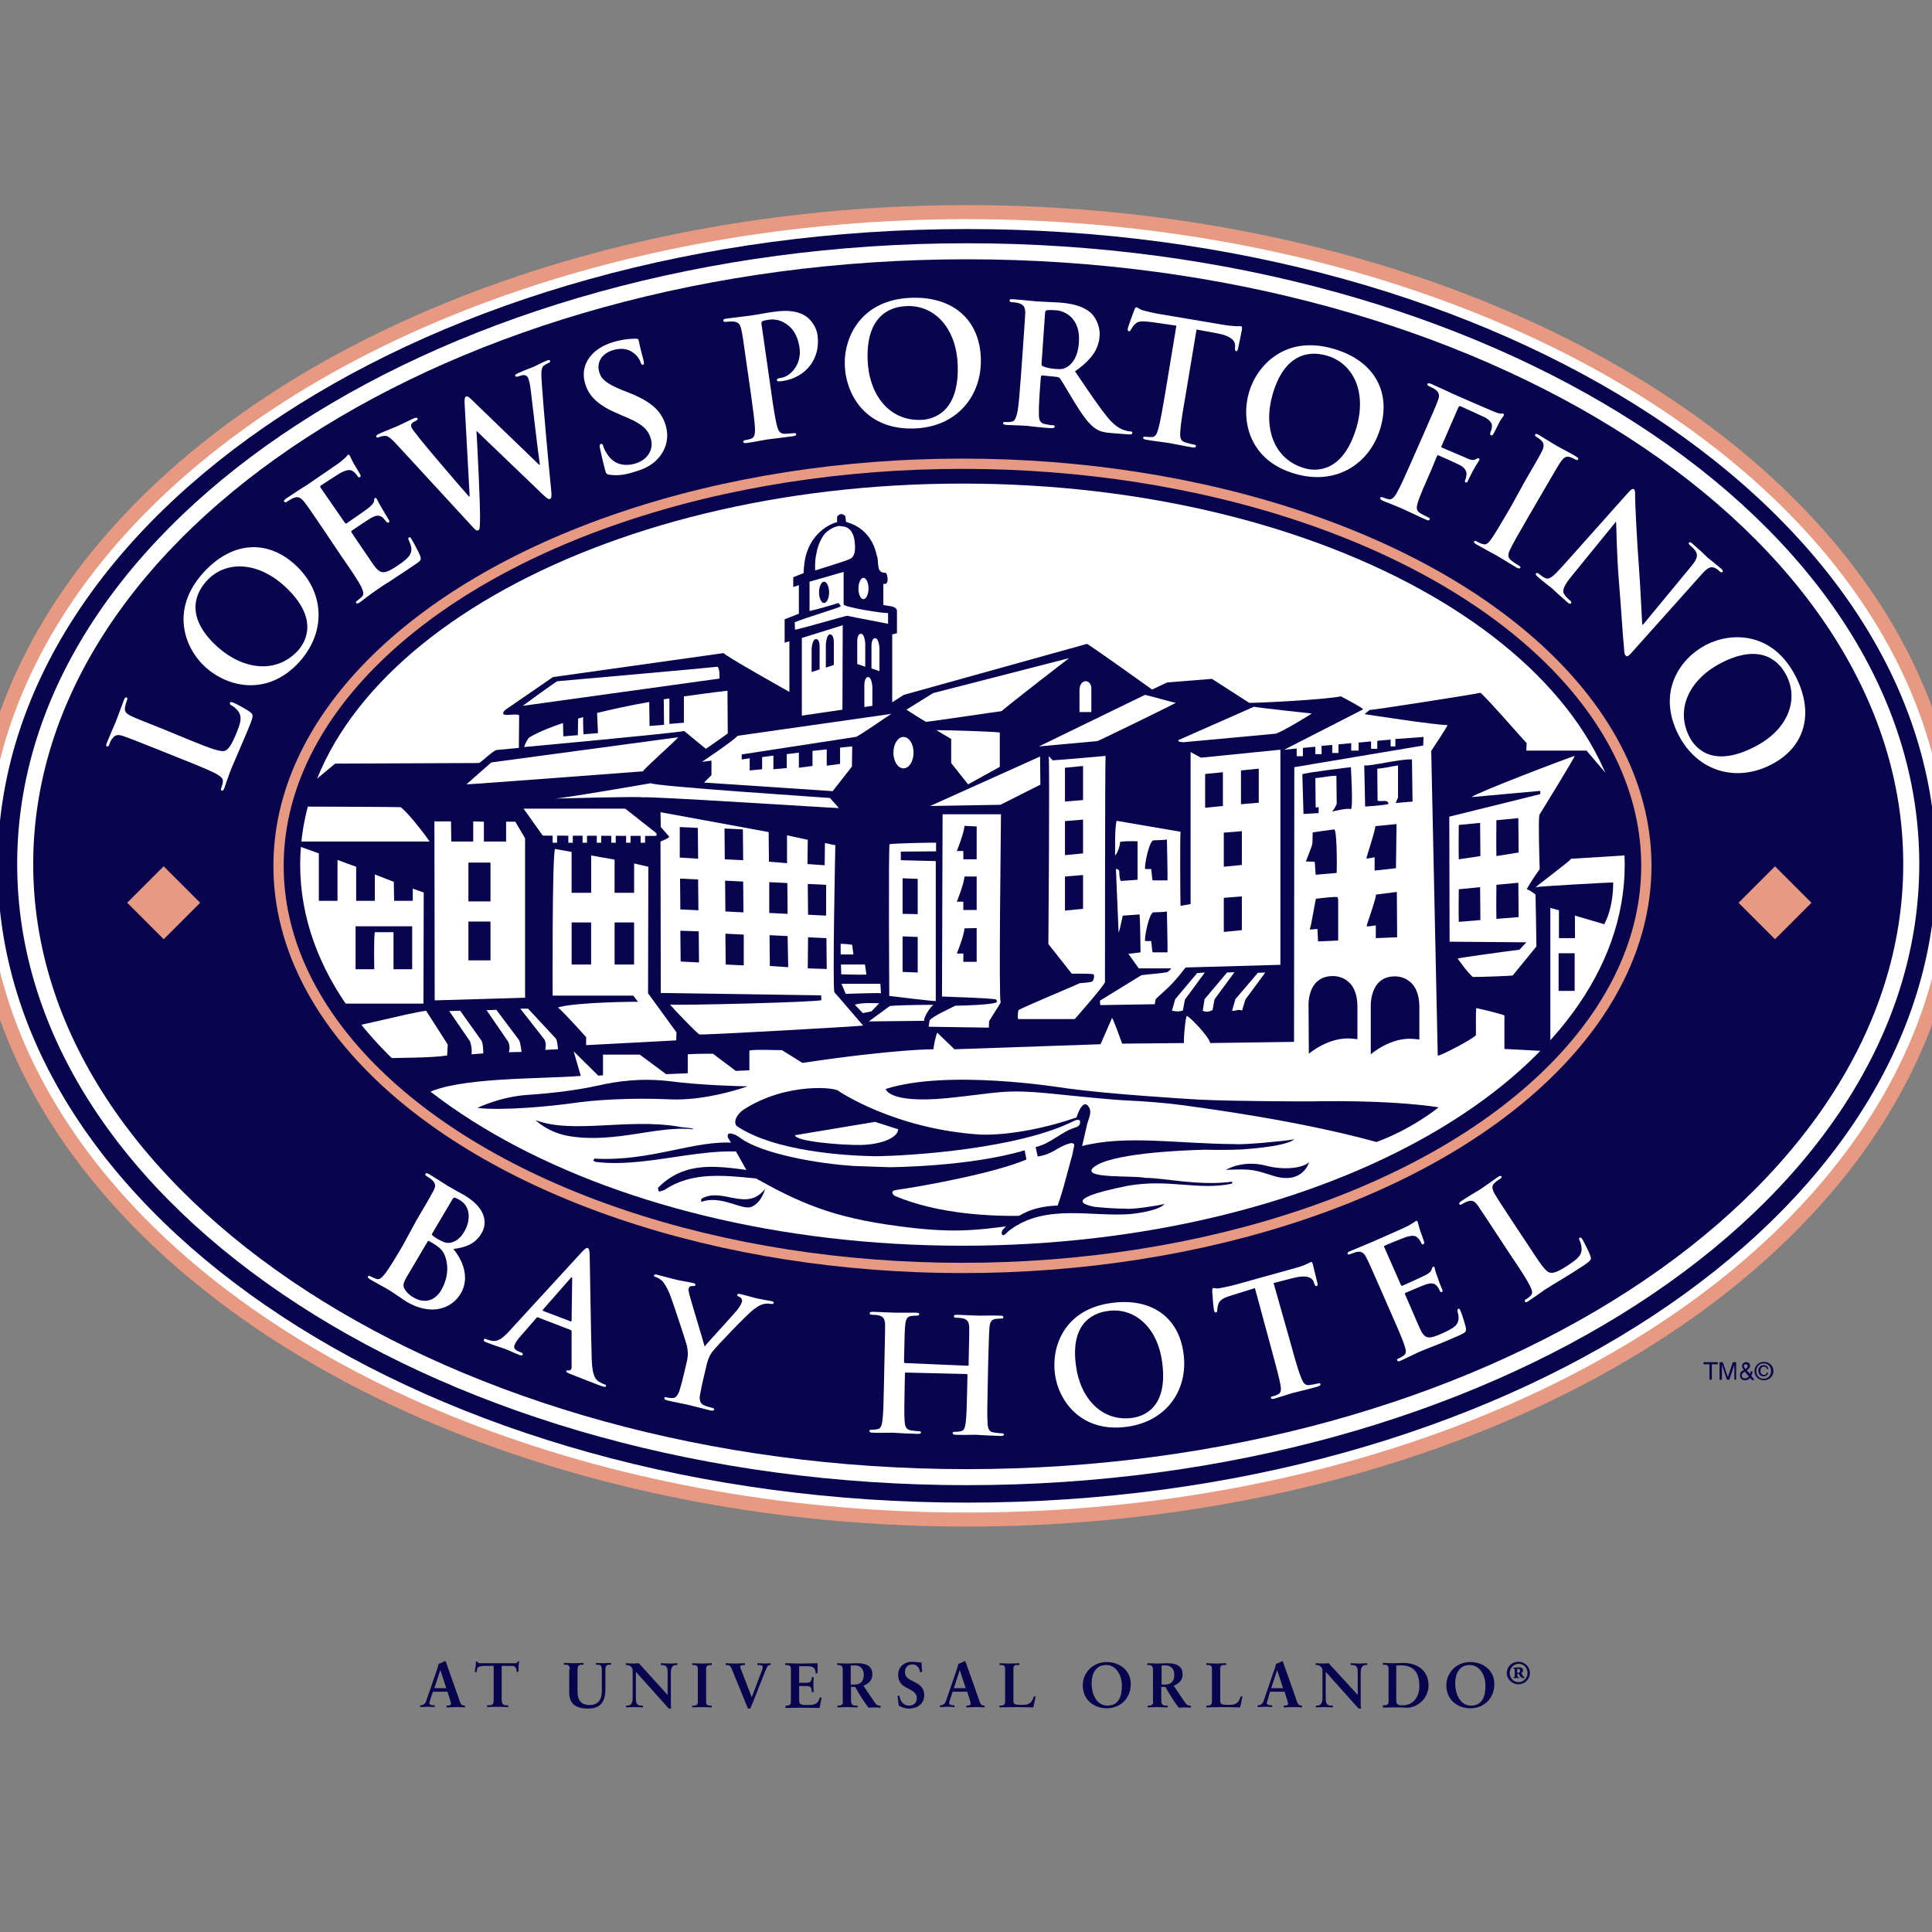 <?xml version="1.0" encoding="UTF-8"?> <svg xmlns="http://www.w3.org/2000/svg" xmlns:xlink="http://www.w3.org/1999/xlink" version="1.1" id="layer" x="0px" y="0px" viewBox="0 0 652 652" style="enable-background:new 0 0 652 652;" xml:space="preserve"><rect x="0" y="0" width="652" height="652" fill="#808080" stroke="none"/> <style type="text/css"> .st0{fill:#FFFFFF;} .st1{fill:none;stroke:#E79A81;stroke-width:14.748;stroke-miterlimit:3.864;} .st2{fill:none;stroke:#FFFFFF;stroke-width:5.289;stroke-miterlimit:3.864;} .st3{fill:#08054E;} .st4{fill:none;stroke:#FFFFFF;stroke-width:5.408;stroke-miterlimit:3.864;} .st5{fill:none;stroke:#E79A81;stroke-width:3.463;} .st6{fill:#E79A81;} .st7{fill:none;stroke:#08054E;stroke-width:5.422;} .st8{fill:none;stroke:#08054E;stroke-width:6.574;} .st9{fill:none;stroke:#08054E;stroke-width:7.447;} </style> <g> <path class="st0" d="M-1.7,292.2c0-119.1,146.9-215.6,328.1-215.6s328.1,96.5,328.1,215.6c0,119.1-146.9,215.6-328.1,215.6 S-1.7,411.2-1.7,292.2"></path> <ellipse class="st1" cx="326.3" cy="292.2" rx="328.1" ry="215.6"></ellipse> <ellipse class="st2" cx="326.3" cy="292.2" rx="328.1" ry="215.6"></ellipse> <path class="st3" d="M-0.8,292.2c0-118.7,146.4-214.9,327.1-214.9c180.6,0,327.1,96.2,327.1,214.9c0,118.7-146.4,214.9-327.1,214.9 C145.7,507.1-0.8,410.9-0.8,292.2"></path> <path class="st3" d="M8.5,291.6C8.5,177.4,152,84.8,326.3,84.8S645,177.4,645,291.6S500.7,498.5,326.3,498.5S8.5,405.9,8.5,291.6"></path> <path class="st4" d="M8.5,291.6C8.5,177.4,152,84.8,326.3,84.8S645,177.4,645,291.6S500.7,498.5,326.3,498.5S8.5,405.9,8.5,291.6z"></path> <polygon class="st3" points="574.9,459.7 579.7,459.7 579.7,460.4 577.7,460.4 577.7,465.6 576.9,465.6 576.9,460.4 574.9,460.4 "></polygon> <path class="st3" d="M585.3,465.6v-3.5c0-0.2,0-0.9,0-1.5h0l-1.7,5h-0.8l-1.7-5h0c0,0.5,0,1.3,0,1.5v3.5h-0.8v-5.9h1.1l1.7,5h0 l1.7-5h1.1v5.9H585.3z"></path> <path class="st3" d="M590.2,464.5c-0.3,0.4-0.8,0.7-1.3,0.7c-0.3,0-1.1-0.2-1.1-1c0-0.6,0.4-0.9,1-1.3L590.2,464.5z M589.1,462 c-0.2-0.2-0.6-0.6-0.6-1c0-0.2,0.1-0.6,0.7-0.6c0.2,0,0.6,0.1,0.6,0.6C589.8,461.5,589.4,461.8,589.1,462 M591,464.3 c0.3-0.6,0.4-1.1,0.5-1.5h-0.7c-0.1,0.4-0.1,0.6-0.2,0.9l-1.1-1.3c0.4-0.3,1.1-0.7,1.1-1.5c0-0.6-0.4-1.2-1.3-1.2 c-0.9,0-1.4,0.6-1.4,1.3c0,0.5,0.2,0.8,0.6,1.3c-1.1,0.6-1.3,1-1.3,1.9c0,0.5,0.3,1.6,1.7,1.6c0.9,0,1.3-0.3,1.7-0.8l0.6,0.7h0.9 L591,464.3z"></path> <path class="st3" d="M592.7,462.7c0-1.5,1.1-2.6,2.5-2.6c1.4,0,2.5,1.1,2.5,2.6c0,1.5-1.1,2.6-2.5,2.6 C593.8,465.3,592.7,464.2,592.7,462.7 M595.3,465.8c1.7,0,3.2-1.3,3.2-3.1c0-1.8-1.5-3.1-3.2-3.1c-1.7,0-3.2,1.3-3.2,3.1 C592.1,464.5,593.5,465.8,595.3,465.8 M596.3,463.2c-0.1,0.5-0.5,0.8-1,0.8c-0.8,0-1.2-0.6-1.2-1.4c0-0.8,0.4-1.4,1.2-1.4 c0.5,0,0.9,0.3,1,0.8h0.5c-0.1-0.8-0.8-1.3-1.6-1.3c-1.1,0-1.8,0.8-1.8,1.9c0,1.1,0.7,1.9,1.8,1.9c0.8,0,1.4-0.5,1.5-1.3H596.3z"></path> <ellipse class="st5" cx="324.8" cy="292.2" rx="230.8" ry="135.7"></ellipse> <path class="st0" d="M101.3,291.8c0-71,100.1-128.6,223.5-128.6c123.5,0,223.5,57.6,223.5,128.6c0,71-100.1,128.6-223.5,128.6 C201.4,420.4,101.3,362.8,101.3,291.8"></path> <rect x="46.6" y="295.9" transform="matrix(0.707 -0.707 0.707 0.707 -199.205 128.397)" class="st6" width="17.4" height="17.4"></rect> <rect x="590.4" y="295.9" transform="matrix(0.707 -0.707 0.707 0.707 -39.895 512.879)" class="st6" width="17.4" height="17.4"></rect> <path class="st0" d="M152.7,404.7c0.3-0.5,0.5-0.6,0.9-0.5c0.5,0.2,0.9,0.4,1.6,0.8c4,2.4,3.4,7.5,1.5,10.6c-1.3,2.3-3,3.5-4.8,3.8 c-1.2,0.2-2.3-0.2-3.9-1.1c-1.1-0.6-1.7-1.1-2.1-1.4c-0.2-0.2-0.2-0.3,0-0.7L152.7,404.7z M136,420.2c-2.5,4.3-4.7,7.9-6.1,9.7 c-1,1.2-1.8,2.1-2.9,1.7c-0.5-0.2-1.1-0.4-1.8-0.8c-0.6-0.3-0.8-0.3-1-0.1c-0.2,0.3,0,0.6,0.6,1c1.9,1.1,4.8,2.7,5.9,3.3 c1.4,0.8,5.4,3.6,6.5,4.3c8.5,5,15.4,2.2,18.3-2.8c3.2-5.4,0.5-11.4-2.5-15c3.8-0.5,7.3-1.5,9.5-5.3c1.5-2.4,2.6-7.8-5.7-12.8 c-1.6-0.9-3.5-1.9-5.7-3.2c-0.9-0.6-3.8-2.4-6.2-3.9c-0.7-0.4-1.1-0.5-1.3-0.2c-0.2,0.3,0,0.6,0.5,0.9c0.6,0.4,1.4,0.9,1.7,1.2 c1.3,1.2,1.3,2.2,0.4,3.8c-0.8,1.5-1.5,2.8-5.7,9.9L136,420.2z M148.9,435.4c-2.9,4.8-7,3.8-9.1,2.6c-1.1-0.6-2.1-1.3-3-2.6 c-1.1-1.5-0.8-2.4,1-5.4l6.5-11c0.1-0.2,0.3-0.3,0.5-0.2c0.7,0.4,1.2,0.7,2,1.2c1.8,1.2,2.6,2.1,3.2,3.4 C151.9,428,150.6,432.5,148.9,435.4"></path> <path class="st0" d="M183.3,442.4c-0.2-0.1-0.2-0.2-0.1-0.4l9.3-10.6c0.1-0.2,0.3-0.4,0.5-0.3c0.1,0.1,0.1,0.3,0.1,0.5l-0.2,14.1 c0,0.2-0.1,0.3-0.4,0.2L183.3,442.4z M192.5,448.8c0.3,0.1,0.4,0.3,0.4,0.5l0,12.2c0,0.7-0.5,1-0.9,1c-0.5-0.1-0.8-0.1-0.9,0.2 c-0.1,0.4,0.5,0.6,1.4,1c4,1.6,7.7,3,9.5,3.7c1.9,0.7,2.3,0.8,2.5,0.4c0.1-0.4-0.1-0.5-0.5-0.6c-0.6-0.2-1.3-0.6-2-1 c-1-0.7-2.1-1.9-2.3-7.2c-0.3-8.9-0.6-32.4-0.7-35.7c-0.1-1.3-0.2-1.9-0.6-2.1c-0.5-0.2-1,0.2-2.2,1.5l-24.6,26.8 c-2,2.1-3.6,3.5-6,2.9c-0.4-0.1-1.1-0.3-1.6-0.5c-0.4-0.2-0.6-0.1-0.7,0.2c-0.2,0.4,0.1,0.6,0.8,0.9c2.6,1,5.4,1.9,6,2.1 c1.6,0.6,3.7,1.6,5.3,2.2c0.6,0.2,0.9,0.2,1-0.2c0.1-0.3,0-0.5-0.6-0.7l-0.7-0.3c-1.6-0.6-1.8-1.4-1.4-2.3c0.2-0.6,0.9-1.7,1.9-2.8 l5.4-6.2c0.2-0.3,0.4-0.3,0.6-0.2L192.5,448.8z"></path> <path class="st0" d="M231.7,459.9c0.7-2.8,0.4-4.1,0.1-5.8c-0.2-0.9-4.5-14.1-5.7-17.2c-0.9-2.2-1.9-3.9-2.7-4.7 c-0.6-0.5-1.4-1-2-1.2c-0.4-0.1-0.8-0.3-0.7-0.6c0.1-0.3,0.5-0.4,1.1-0.2c0.9,0.2,4.8,1.3,6.6,1.7c1.1,0.3,3.3,0.6,5.6,1.1 c0.5,0.1,0.7,0.3,0.7,0.7c-0.1,0.3-0.4,0.3-1.3,0.3c-0.5,0-0.9,0.4-1,0.8c-0.1,0.4,0,1.1,0.2,1.9c0.4,1.7,4.8,16.1,5.2,17.7 c0.8-1.1,10.1-11.1,11.2-12.6c0.8-1,1.2-1.9,1.4-2.5c0.1-0.5,0-1.2-0.8-1.6c-0.5-0.2-0.9-0.4-0.8-0.7c0.1-0.4,0.4-0.4,1-0.3 c1.7,0.4,3.4,0.9,4.9,1.3c1.2,0.3,4.6,0.9,5.6,1.1c0.6,0.1,0.9,0.3,0.8,0.6c-0.1,0.4-0.5,0.4-1.1,0.3c-0.5-0.1-1.6-0.1-2.4,0.1 c-1.2,0.3-1.9,0.8-3.4,1.9c-2.2,1.7-12.4,12.3-13.9,14.3c-1.2,1.7-1.6,3.3-2,5l-1,4.3c-0.2,0.8-0.7,3-1.1,5.3 c-0.2,1.5,0,2.8,1.5,3.4c0.7,0.3,1.8,0.6,2.6,0.8c0.6,0.1,0.8,0.4,0.7,0.6c-0.1,0.4-0.5,0.4-1.2,0.3c-3.3-0.8-6.6-1.7-8-2 c-1.3-0.3-4.6-0.9-6.6-1.4c-0.7-0.2-1.1-0.4-1-0.8c0.1-0.3,0.4-0.4,0.9-0.2c0.7,0.2,1.4,0.2,1.9,0.2c1.1,0,1.8-1,2.3-2.5 c0.7-2.2,1.2-4.4,1.4-5.2L231.7,459.9z"></path> <path class="st0" d="M326.6,460.9c0.2,0,0.3-0.1,0.3-0.4l0-1.1c0.2-8.2,0.2-9.7,0.2-11.4c-0.1-1.8-0.5-2.7-2.2-3.1 c-0.4-0.1-1.3-0.2-2.1-0.2c-0.6,0-0.9-0.1-0.9-0.5c0-0.4,0.4-0.5,1.1-0.5c2.9,0.1,6.3,0.3,7.7,0.3c1.3,0,4.7-0.1,6.8,0 c0.8,0,1.1,0.1,1.1,0.5c0,0.4-0.3,0.5-1,0.5c-0.4,0-0.9,0-1.6,0.1c-1.5,0.2-1.9,1.1-2.1,3c-0.1,1.7-0.2,3.2-0.4,11.4l-0.2,9.5 c-0.1,4.9-0.2,9.2,0,11.5c0.1,1.5,0.4,2.7,2,2.9c0.8,0.1,1.9,0.3,2.7,0.3c0.6,0,0.9,0.2,0.8,0.4c0,0.4-0.4,0.5-1.1,0.5 c-3.5-0.1-6.9-0.3-8.4-0.4c-1.2,0-4.6,0.1-6.7,0c-0.8,0-1.1-0.2-1.1-0.6c0-0.3,0.2-0.4,0.9-0.4c0.8,0,1.5-0.1,1.9-0.2 c1.1-0.2,1.4-1.4,1.6-2.9c0.3-2.3,0.4-6.5,0.5-11.4l0.1-4.7c0-0.2-0.2-0.3-0.3-0.3l-20.5-0.5c-0.2,0-0.3,0-0.3,0.3l-0.1,4.7 c-0.1,4.9-0.2,9.2,0,11.5c0.1,1.5,0.4,2.7,2,3c0.8,0.1,1.9,0.3,2.7,0.3c0.6,0,0.9,0.2,0.8,0.4c0,0.4-0.4,0.5-1.1,0.5 c-3.5-0.1-6.9-0.3-8.4-0.4c-1.2,0-4.6,0.1-6.8,0c-0.7,0-1.1-0.2-1.1-0.6c0-0.3,0.2-0.4,0.9-0.4c0.8,0,1.5-0.1,1.9-0.2 c1.1-0.2,1.4-1.4,1.6-2.9c0.3-2.2,0.4-6.5,0.5-11.5l0.2-9.5c0.2-8.2,0.2-9.7,0.2-11.4c-0.1-1.8-0.5-2.7-2.2-3.1 c-0.4-0.1-1.3-0.2-2.1-0.2c-0.6,0-0.9-0.1-0.9-0.5c0-0.4,0.4-0.5,1.1-0.5c2.9,0.1,6.3,0.3,7.7,0.3c1.3,0,4.7,0,6.8,0 c0.7,0,1.1,0.1,1.1,0.5c0,0.4-0.3,0.5-1,0.5c-0.4,0-0.9,0-1.6,0.1c-1.5,0.2-1.9,1.1-2.1,3c-0.2,1.7-0.2,3.2-0.4,11.4l0,1.1 c0,0.3,0.1,0.4,0.3,0.4L326.6,460.9z"></path> <path class="st0" d="M382.1,478.5c-10.2,1.4-17.6-6.6-19-17.7c-1.8-13.3,4.7-17.6,10.9-18.4c8.7-1.2,16.6,5.3,18.2,17.3 C394.3,475.1,385.9,478,382.1,478.5 M380.3,481.5c13.5-1.8,20.8-12.6,19.1-24.8c-1.6-12.2-10.9-18.8-24.2-17 c-16,2.1-20.4,14.7-19.2,23.9C357.2,472.9,365,483.6,380.3,481.5"></path> <path class="st0" d="M423.5,434.7l-7.7,2.4c-3,0.9-4.1,1.6-4.6,2.9c-0.3,0.9-0.4,1.6-0.4,2.1c0,0.4-0.1,0.7-0.4,0.8 c-0.4,0.1-0.5-0.1-0.7-0.7c-0.2-0.8-0.6-5.8-0.6-6.3c0-0.7,0-1.1,0.3-1.2c0.4-0.1,1.1,0.3,2.4,0c1.5-0.3,3.5-0.7,5.3-1.2l20.5-5.7 c3.3-0.9,4.4-1.8,4.8-1.9c0.4-0.1,0.5,0.2,0.7,1c0.3,1.1,1.1,4.7,1.5,6.1c0.1,0.5,0.1,0.9-0.2,1c-0.4,0.1-0.6-0.1-0.9-0.9l-0.2-0.6 c-0.5-1.3-2.3-2.4-6.9-1.2l-6.6,1.7l6,21.2c1.3,4.8,2.5,8.9,3.4,11c0.6,1.4,1.2,2.5,2.8,2.2c0.8-0.1,1.9-0.3,2.7-0.5 c0.6-0.2,0.9-0.1,0.9,0.2c0.1,0.4-0.3,0.6-0.8,0.8c-3.4,1-6.7,1.7-8.2,2.1c-1.2,0.3-4.4,1.4-6.5,2c-0.7,0.2-1.1,0.1-1.2-0.2 c-0.1-0.3,0.1-0.5,0.7-0.6c0.8-0.2,1.4-0.5,1.8-0.7c1-0.5,1-1.7,0.7-3.3c-0.4-2.2-1.5-6.3-2.8-11.1L423.5,434.7z"></path> <path class="st0" d="M465.8,434.8c-3.3-7.5-3.9-8.9-4.7-10.4c-0.8-1.6-1.6-2.2-3.3-1.9c-0.4,0.1-1.3,0.4-2,0.7 c-0.5,0.2-0.9,0.3-1-0.1c-0.2-0.3,0.1-0.6,0.9-0.9c2.6-1.1,5.8-2.4,7.2-3c1.6-0.7,11.4-5,12.3-5.5c0.9-0.5,1.6-1,2-1.2 c0.2-0.2,0.5-0.4,0.7-0.5c0.2-0.1,0.4,0.1,0.5,0.3c0.2,0.3,0.2,1,1,3.4c0.2,0.5,1,2.7,1.2,3.4c0.1,0.3,0.1,0.6-0.3,0.8 c-0.3,0.2-0.6-0.1-0.7-0.5c-0.2-0.4-0.6-1.2-1.1-1.6c-0.7-0.7-1.5-1.1-4.1-0.3c-0.9,0.3-6.1,2.4-7.1,2.9c-0.3,0.1-0.3,0.3-0.1,0.6 l5.5,12.5c0.1,0.3,0.3,0.5,0.6,0.4c1.1-0.5,6.7-3,7.8-3.6c1.1-0.6,1.8-1.1,2-1.8c0.2-0.5,0.3-0.9,0.5-1c0.2-0.1,0.4-0.1,0.5,0.2 c0.1,0.3,0.2,1.2,1.2,3.8c0.3,1,1.1,3,1.3,3.4c0.2,0.4,0.4,0.9,0,1.1c-0.3,0.2-0.5,0-0.6-0.2c-0.3-0.5-0.5-1.1-1-1.7 c-0.7-0.9-1.7-1.3-3.6-0.7c-1,0.3-5.9,2.4-7.1,2.9c-0.2,0.1-0.2,0.3-0.1,0.6l1.7,3.9c0.7,1.7,2.7,6.2,3.3,7.6 c1.6,3.4,2.7,3.8,7.7,1.5c1.3-0.6,3.3-1.5,4.4-2.6c1-1.2,1.2-2.5,0.6-4.6c-0.1-0.6-0.1-0.8,0.2-1c0.4-0.2,0.6,0.2,0.8,0.7 c0.5,1.1,1.6,4.7,1.8,5.7c0.2,1.4-0.2,1.6-2.1,2.5c-7.4,3.3-10.9,4.4-13.8,5.7c-1.1,0.5-4.2,2-6.1,2.9c-0.6,0.3-1,0.3-1.2-0.1 c-0.1-0.3,0-0.5,0.6-0.7c0.7-0.3,1.3-0.7,1.7-1c0.9-0.6,0.7-1.8,0.2-3.3c-0.7-2.2-2.4-6.1-4.4-10.6L465.8,434.8z"></path> <path class="st0" d="M515.9,420.5c3.8,5.8,5.8,8.9,7.3,9c1.2,0.2,2.6-0.3,6.1-2.6c2.4-1.6,4.1-2.8,4.4-4.7c0.2-0.9-0.1-2.6-0.6-3.5 c-0.2-0.4-0.3-0.8,0-1c0.3-0.2,0.5,0,0.9,0.5c0.3,0.5,2.2,4.1,2.7,5.6c0.4,1.2,0.3,1.5-2,3.1c-6.5,4.3-9.6,5.9-13.3,8.3 c-1,0.7-3.8,2.7-5.6,3.9c-0.6,0.4-1,0.5-1.2,0.1c-0.1-0.2-0.1-0.5,0.5-0.8c0.7-0.4,1.2-0.9,1.5-1.2c0.8-0.8,0.4-1.9-0.3-3.3 c-1-2-3.3-5.6-6.1-9.7l-5.2-7.9c-4.5-6.8-5.3-8.1-6.3-9.5c-1.1-1.5-1.9-1.9-3.6-1.3c-0.4,0.1-1,0.5-1.6,0.8c-0.5,0.3-0.8,0.4-1,0.1 c-0.2-0.3,0-0.6,0.7-1.1c2.1-1.4,5-3.1,6.3-3.9c1.1-0.7,4.3-3,6-4.2c0.6-0.4,1-0.5,1.2-0.2c0.2,0.3,0,0.6-0.6,0.9 c-0.5,0.3-1.2,0.8-1.7,1.3c-1.1,1-0.9,2,0,3.7c0.9,1.5,1.7,2.8,6.2,9.6L515.9,420.5z"></path> <path class="st3" d="M460.5,241c0,0,23.8,3.7,28,3.7c-0.3,0.9-4.7,7.5-5.5,8.7l2.2,102.8c0.2,0.6,12.5-5.9,12.9-6.9 c0,0-0.1-8,0.1-9.1c2.4,0.5,8.9,2.1,9.5,2.5l0,11.3l15.5,0.8v-48.4l2.9,0.8v9.4h5.4v-7.6l9.9,2.9c3.3-6.3,3-14.1,3-14.1 c-1.3,0-25.1,1.3-26.1,1.6c-0.2-0.1,11.8-9,11.9-9.6c0,0,20.5-1.2,20.3-1.3c1-4.5-0.7-18.3-0.7-18.3l-14.4-16.9h-20.3l0.1-2.5 c-1-1-13.7-15.6-15.6-17c-1.4,0.4-36.6,5.9-37.4,5.8L460.5,241z"></path> <path class="st0" d="M380,406.9l-0.3,0.2L380,406.9z"></path> <path class="st3" d="M248.1,385.7c-13.4-1.2-28.4,6.4-47.5,5.3c-0.6,0.8-0.3,0.7,0.3,1.1c19.9,2.5,42.1-8,60-1.2 C261,390.9,258.1,386.7,248.1,385.7"></path> <path class="st3" d="M192.6,383.5c15.6,2.3,29.2-3.7,41.3-2.4c0.5-0.5-4.4-0.6-4.9-0.9c-17.2-2.9-35.8,2.6-48.3-2.2 C180.7,377.9,184.7,382.3,192.6,383.5"></path> <path class="st3" d="M340.7,415.2c12.1-9.2,27.9-4.4,41-5.5c3.5-0.4,9.7-1.4,11.3-3.4c-2.3,0.6-10.8,1.9-13,1.6 c-3.6,0-7.1-0.3-10.5-0.6c-13.4-2.6,9.8-6.8,10.9-7.1c14-2.5,23.8,1.6,35.1-0.7c0.4-0.3,0.6-0.2,0.2-0.7 c-11.1,1.5-22.7-1.3-29.2-1.3c-3.6-0.9-21.9,0.4-17.5-3.5c5.3-4.7,28.9-5.8,37.7-6c4.3,0.1,8.5,0.1,12.5-0.1 c5.5-0.4,15-1.3,17.6-3.4c-3.6,0.6-16.8,1.9-20.2,1.6c-19-0.1-36.7-3.2-51.6,0.7l-6.1,20c-7.6,0-14.6,1.5-20.4,8.1 c0,0-1,1.3-0.1,1.9C339,417.1,339.6,416,340.7,415.2"></path> <path class="st3" d="M276.9,395.4c-1.8,2-7.9,2.6-11.5,2.8c-13.1,0.4-28.6-5.1-41.2,3.4c-2.7,1-1.7,0.3-2.2-0.7 c11.5-11.7,25.9-5.7,41.8-4.7C266,396.7,274.5,395.9,276.9,395.4"></path> <path class="st3" d="M250.9,374.5c-1.7,1.1-3.7,3.8-2.3,5.5c13,8.7,36.9,10,46.6,10.2c12.4-0.1,49-2.6,67.4-12c0,0,1.8-0.8,1.9,0.3 c0.1,0.9-0.4,1.6-1.3,1.9c-5,1.4-8.4,5.5-13.7,6.7l0.7,3.2c5.2-0.8,6.5-3.2,10.7-4.4c1-0.3,1.8,0,1.6,0.8c-0.6,2.6-0.3,2-1,4.4 c-1.7,6-3.1,12.4-5.5,18.1c2-0.3,3.5-0.5,3.5-0.5c3.1-10.6,4.7-17.6,7.2-28.5c0.3-2,1.8-4.2,1-6.2c-2.2-4.3-4.4,3.1-4.4,3.1 c-9.3,3.3-22.3,6.1-32.3,5.8c-29.1-1.8-48-14.7-48-14.7C282.4,367,265.4,365.1,250.9,374.5 M295.3,378.6l7.8,2.5 c0,2.6-5.1,5.1-12.5,5.3c-6.7,0.1-22.2-1.2-22.3-3.3L295.3,378.6z"></path> <path class="st3" d="M345.2,410.3c-10,0.2-28.3-0.4-43.2-6.7c-1-0.6-1.4-1.8,0.4-2c11-1.6,33.7-5.9,44-10.3l-0.6-3.1 c-18.8,5.6-45.6,5.7-45.6,5.7l-11.7-0.4c-13.4-0.8-31.3-4.3-38.3-9.2c-1.2-0.9-2.3-1.7-4-1.8c-0.6,0.1-0.7,0.7-0.6,1.3 c2.3,3.8,4.7,8.3,7.1,12.5c17.2,9.9,28.5,14.6,50.5,17.5c17.3,2.3,25.1,1.7,40.4-0.5L345.2,410.3z"></path> <path class="st3" d="M253.8,407.2c-3.1,1.6-10.3-4.1-17.1-1.6c-0.2-0.7-0.1-0.7,0.1-1.1c7-4,15.2,4.7,21.4-3.3 C258.2,401.1,257.3,405.5,253.8,407.2"></path> <path class="st3" d="M413.7,394.8c0,0,5.6-3.5,13.6-1.4c6.1,1.6,12.4,0.8,14.5-1.2c0,0-2.1,7.6-11.8,4.7 C423.1,394.8,423.1,394.4,413.7,394.8"></path> <path class="st3" d="M132.8,314.6v12.1v0.4h6.3v-14.5H120v14.5h6.3c0,0-0.2-10.6,0.2-12.5H132.8z"></path> <path class="st3" d="M161.1,373.9c0,0,7.7-3.8,16.9-4.4c9.2-0.6,17.1-1.7,23.6-3.1c6.5-1.5,14.8-2.7,24.6-1.5 c9.8,1.3,23.4,1.7,26.1,1.7c0,0-13.6,5-26.3,4.4c-12.7-0.6-25.7,0.2-32.8,1.3C186.1,373.3,169.9,374.9,161.1,373.9"></path> <path class="st3" d="M464.5,385.4c-27.4-7.6-61.8-11.9-66-12.5c-4.2-0.6-12.7-1.3-17.7-1.5c-5-0.2-15.9-1.3-25.7-2.3 c-16.7-1.7-18.4-0.2-35.5,1.5c-19.8,1.9-20.7-3.1-20.7-3.1c20.9-6.7,58.5-0.6,61.2-0.2c13.8,1.9,39.4,3.5,44.7,3.8 c12.7,0.6,36.7,0.6,36.7,0.6c29.8-0.6,44,2,44,2S476.6,381,464.5,385.4"></path> <path class="st3" d="M203.5,355.9h12.4l8.9,6.6l7.3-0.3v-6.4c2.1-0.2,7.6-0.2,8.5-0.2l7.7,5.8l4.6-0.2v-6.7c2.8-0.4,7.6-0.1,11-0.1 l6.9,4.3c31.5-4.7,44.2-4.6,44.2-4.6c0-0.7,0.8-4.7,1.3-5.6c0.3,0.3,5.8,5.6,5.8,5.6l49.3-1.7l3.9-8.9c0.6,0.9,2.5,6.3,3.4,8.7 l20.9-0.2c-0.3-0.7,0.5-9,0.9-9.1c0.5-0.4,7.6,7,7.9,9.1l28.3-0.4l0.1-92.7l43.5-7.3l0.1-2.9l-9.5,0.7v2.5h-1.6v-2.3l-4.5,0.4v2.7 h-2.1v-2.5l-4.2,0.4v2.7H456v-2.5l-4.3,0.4v2.9h-2.1v-2.7l-3.6,0.3v2.8h-2.1V252l-4.2,0.4v2.8h-2.1v-2.6l-4.2,0.4l26.6-13.6 c0-0.5-7.1-4.2-7.5-4.4c-5.2,1.1-26.8,2.2-30.9,2.2l-12.6-8.1l-15.1,1.2l-5.1,2.4c0,0-21.6-15.5-22-15.4L305,234.5l-3.9,2.5v-22.9 l1.6-0.4v-7.3c0,0,0.3-1.4-2-1.8l-2.6-0.4V197c2.2,0.7,1.4-3.5,0.8-3.7c-3.5,0.2-2.1-3.9-3-5.8c-2.1-9.8-9.7-11-10.4-11.4l-0.2-1.9 c-1.7-1.7-2.8,0.2-2.8,0.2l0,1.8c-1.9,0.4-9.6,3.6-11,13.6c-0.2,1.4-0.3,2.5-0.3,3.6l-3.5,1.4l0,3.3l1.9-0.6v9.6l-4.8,1.9v7.9 l1.6-0.5v17.1c0,0-21.6-12.1-22.2-13.1c-0.6,0.1-57.6,8.1-57.6,8.1l-15.7,10.8c0,0-1.5,1-1,1.7c0.8,0.7,4.5-0.3,5.3,0.4l-0.1,11 l-7.5,0.7c-1.6,0.4-5.3,4.4-6.1,4.4l-48.4,0.2l-8.3,6.9c0,0-3.7,3.1-4.1,7.6c-0.4,0,33.7,0.1,34.5,0.2c2.7,1.9,9.2,10.6,9.8,11.6 l-48.5,0l11.1,4v16h6.3l0-13.8c2.3,0.9,6.3,2.3,6.3,2.3V304h6.3v-8.9l6.4,2.5l0.1,6.4h6.3l0-4.1l3.7,1.3l-0.1,37.5l-30.1,0 c-0.3,1.1,4.1,6.8,4.4,7.8c0.3,0.8,20.4-4.6,26.6-5.4l7.3,11.4l-0.2,3.7c-5.6,0.9-16.8,0.7-22.1,1c-0.2,0.1,14.5,12.3,15,11.9 c10.6-5.6,37.9-4.9,52.2-6l-2.4-8.3l8.3,8.2c1.1-0.1,1.6-0.1,1.6-0.1"></path> <path class="st0" d="M157.4,264.7c0.4,0.1,59.6-4.4,59.6-4.4c-0.1-0.5,11-10.3,11.9-11.5l-63.1,8.5L157.4,264.7z"></path> <path class="st0" d="M300.9,240.9c0.1-0.3-11.9,8.2-12.2,7.8l-38.4,5.9v1.7l2.7-0.4v4.1l4.2-0.4l0-4.1l3.8-0.5v4.6l4.5-0.4v-4.7 l4.1-0.5v5.1l4.6-0.6v-5.1l4.8-0.5v5.5l4.5-0.6v-5.5l4.1-0.4l-0.1,6.8l-6.5,8.3l-43.4-2.9l2.5-2.5v-4.9l-3.2,0.4 c0,0,9.9-6.6,12.1-8.8L300.9,240.9z"></path> <path class="st0" d="M217,269.1c-0.7-0.4-30,0.4-30,0.4c2.2,0.1,32.7-5.2,32.7-5.2c0.1,1,59.6,4.9,60.4,5l3,3.4 C280.9,272.7,218.1,268.6,217,269.1"></path> <path class="st0" d="M151.6,341.2l7,10.2c0,0,0.9,2.3,0.5,4.4l4-0.3c0,0,0-3.3-0.6-4.3l-7.2-10.1L151.6,341.2z"></path> <path class="st0" d="M164.2,340.9l7,10.2c0,0,1.3,1.6,0.5,4l4.3-0.1c0,0-0.3-3.2-0.9-4.1l-7.6-10.1L164.2,340.9z"></path> <path class="st0" d="M175.6,340.4l8.2,10.5c0,0,0.7,1.4,0.2,3.4l4.3-0.2c0,0-0.1-2.7-0.7-3.6l-9.4-10.1L175.6,340.4z"></path> <polygon class="st0" points="284.3,239.5 270.6,241.5 270.6,215.3 284.4,211 "></polygon> <path class="st3" d="M276.6,218.1v7.8l-2.7,0.9v-7.8c0,0,0.2-3.6,1.6-3.3C276.4,215.7,276.6,217.4,276.6,218.1"></path> <path class="st3" d="M281.4,216.6v7.8l-2.7,0.9v-7.8c0,0,0.2-3.7,1.6-3.4C281.2,214.3,281.4,215.9,281.4,216.6"></path> <path class="st0" d="M273.2,196.3v9.9c3.1-0.7,7.6-2,9.7-2.7c0.3,0.3,1,0.9,0.7,1.2h-0.1c0.1,0.3-12.4,4-15.3,5.3l0.1,2.5 c1,0,16.7-4.6,17.6-4.7c2.1,0.5,12.4,2.4,13.8,2.7l0-3.6c-1.9,0.1-14.8-2-15-2.9v-11L273.2,196.3z"></path> <path class="st0" d="M286.4,188.8c0.2,0.1-10.2,3.4-11.3,3.7c-0.1-2.2,0-4.1,0.5-6.1c0.4-2.5,2-5.9,3.4-6.9c2.6-2.1,4.4-2,4.4-2 c0.1,0.1,0.9,0.1,1.5,0.2c2.7,0.7,3.3,3.3,3.5,4.9C289.1,187.8,287.3,188.5,286.4,188.8"></path> <path class="st3" d="M278.1,203.5c0.9,0,1.7-1.6,1.7-3.6c0-2-0.8-3.6-1.7-3.6c-0.9,0-1.7,1.6-1.7,3.6 C276.4,201.9,277.2,203.5,278.1,203.5"></path> <path class="st0" d="M291.4,202.2c0.9,0,1.7-1.6,1.7-3.6c0-2-0.8-3.6-1.7-3.6c-0.9,0-1.7,1.6-1.7,3.6 C289.7,200.5,290.4,202.2,291.4,202.2"></path> <path class="st0" d="M294.1,217.8v7.8l2.7,0.9v-7.8c0,0-0.2-3.6-1.6-3.3C294.3,215.5,294.1,217.1,294.1,217.8"></path> <path class="st0" d="M289.3,216.3v7.8l2.7,0.9v-7.8c0,0-0.2-3.6-1.6-3.3C289.5,214,289.3,215.6,289.3,216.3"></path> <path class="st0" d="M291.7,231v7.6l2.7-0.4v-6.4c0,0-0.2-3.6-1.6-3.3C291.9,228.7,291.7,230.4,291.7,231"></path> <path class="st0" d="M489.1,275.6l30.7-7.6v-1.1l-23.2,2.1c2-1.6,31.6-12.9,34.8-13.9c0.2,0.3-11.9,19.9-11.9,19.9 c-0.4,2.2,0,14.6,0.1,18.3c-1.5,2.1-3.1,4.5-4.4,6.8c0.5,0,2.2,1.1,3,1.8c0,0,0.3,14.7,0.3,17.5l-8,9.8c-0.3,0.1-9.3,0.5-13.5,0.5 c-2.1-2-3.5-4.1-5.1-6.2c0.7-0.3,14.6-2.2,20.9-3l2.3-2.5l-25.9-0.2L489.1,275.6z"></path> <path class="st3" d="M512.4,276.1l-7.4,0.7c0,0-0.1,8.8,0,12.1l7.5-1.2L512.4,276.1z"></path> <path class="st3" d="M499.5,277.7l-7.2,0.7c0,0-0.1,8.8,0,11.6l7.3-1.1L499.5,277.7z"></path> <path class="st3" d="M512.4,297.9l-7.4,0.7c0,0-0.1,8.2,0,11.5l7.5-0.6L512.4,297.9z"></path> <path class="st3" d="M499.5,299.4l-7.2,0.7c0,0-0.1,8.2,0,11l7.3-0.6L499.5,299.4z"></path> <path class="st3" d="M479,350.8l0-10.9c0-10.9-8.3-10.4-8.3-10.4c-8.8,0-8.1,10.6-8.1,10.6v15.7c0,0,6.7-5.9,14.4-5.2L479,350.8z"></path> <path class="st3" d="M476.7,270.5c0,0-0.2-13.8-0.2-14.2c-3.6-0.3-14.3,2.4-16.1,2l0.3,13.9c0,0,6.6-0.4,7.9-0.9 c-0.2-1.7-2.5-0.6-3.7-1.1l-0.1-10.8c2.3-0.1,4.9-0.8,7-1.1v10.8l-0.8,1.9L476.7,270.5z"></path> <path class="st3" d="M471.3,278.1l-0.2,14.9l-7.2,0.8v-4.5c-0.7,0.1-2.2,0.5-2.8,0.4c-0.1,0,3.4-10.6,3-10.9L471.3,278.1z"></path> <path class="st3" d="M464.3,316.6l7.2-0.3l-0.1-15.3l-7.1,0.9c0.5,0.3-3.3,10.7-3.1,10.7c0.7,0.1,2.4-0.2,3.1-0.3L464.3,316.6z"></path> <path class="st3" d="M439.5,261.3c0.5-0.5,16.3-2.4,16.4-2.4c0,0.7,0.8,13.5,0,14.2c-0.9-0.6-6.4,0.8-6.4,0.8 c0.8-0.7,1.6-2.6,1.6-2.6l-0.1-9.5c-2.3,0-4.7,0.6-7.1,0.8l0.1,9.8c0.3,0.3,0.7,0,1-0.1c0,0.5,0,1.4,0,2.1l-5.1,0.3L439.5,261.3z"></path> <path class="st3" d="M444.8,317.7l6.8-0.3v-13.8l-0.2-0.8c-0.2-0.3-3.9,0.1-7.3,0.5c-0.2,0.3-1.5,8.8-2.1,10.4l2.6-0.2L444.8,317.7 z"></path> <path class="st3" d="M444,295.2l-0.3-4.3c-0.4-0.2-2.8-0.1-3-0.2c0,0,2.2-5.5,2.2-6l0.1-3.8l7.3-1c0.9,0.6,0.9,11.8,0.8,14.7 L444,295.2z"></path> <line class="st7" x1="528.7" y1="334.4" x2="528.7" y2="321.7"></line> <path class="st3" d="M441.6,339.5c0,0-0.6-10.1,8.2-10.1c0,0,8.3-0.5,8.3,10.4l0,10.9l-1.9-0.2c-7.8-0.7-14.5,5.1-14.5,5.1 L441.6,339.5z"></path> <rect x="186.5" y="281.3" class="st0" width="1.5" height="3.1"></rect> <rect x="191.8" y="281.3" class="st0" width="1.5" height="3.1"></rect> <rect x="196.6" y="281.3" class="st0" width="1.5" height="3.1"></rect> <rect x="201.4" y="281.3" class="st0" width="1.5" height="3.1"></rect> <rect x="206.3" y="281.3" class="st0" width="1.5" height="3.1"></rect> <rect x="211.3" y="281.3" class="st0" width="1.5" height="3.1"></rect> <rect x="216.2" y="281.3" class="st0" width="1.5" height="3.1"></rect> <path class="st0" d="M430.5,247.6c2.1-0.6,10.2-5.5,12.2-6.8c0,0-19.4-2.1-19.5-2.3l-25.6,11.3c0.3,0.9,0.8,0.4,1.6,0.7 L430.5,247.6z"></path> <path class="st0" d="M371.3,339.2l18.4-0.3l0.3-1.7c2.8-2.8,5-4,10.1-10.7l32-0.9v-72.6l-26.8,2.7l-3.5-1.9v51.3l-3.4,0.6 c-0.1-1.1-0.2-23.8,0-25l-21.6-3.7c-0.7,2.9-0.4,10.9-0.5,11.7c0.8-0.6,1.8-3.6,1.7-4.6c1.8-0.3,4-0.2,5.9-0.2l0,13l-5.6,0.4 c-0.6-0.5-0.6-3.5-0.6-3.5s-0.8-0.8-1.1-0.5l0.9,21.4c0.2-0.1,1.1-4.1,1.4-5.7l5.7-0.4c0.2,3,0.3,11.3,0.3,12.8l-4.1,0.5 c0,0,2.4,3.3,3.5,4.9l10.9,0c-0.1,0.5-1,1-1.3,1.3c-3.1,0.5-5.8,0.6-8.7,1l-14,8.6L371.3,339.2z"></path> <path class="st0" d="M350.6,251.9l19.7-1.8c0.8-0.2,24.9-12,26.5-12.9c-3.2-0.7-7.2-2-10.4-2.7L350.6,251.9z"></path> <path class="st0" d="M362.7,343.9c0,0,10.1-11.4,10.2-12.5c0,0,0-75.4,0.2-76.3c0,0-13.3,1.2-17.8,1.5l-1.4-1.4 c0.4,2.1-0.1,63.4-0.1,63.4l7.9,10c1,0,6.2-0.1,7.3,0.2c0.5,0.2,0.1,2.2-0.4,2.4c-0.5,0.4-3.4,0.5-4.2,0.6 c-0.7,0.4-19.4,8.2-20.7,9.1c-0.1,0.3-0.4,2.4-0.1,3L362.7,343.9z"></path> <path class="st0" d="M368.3,232.6l0,7.7h-4l0-7.5c0.1-1.8,0.8-2.7,1.9-2.9C366.2,229.8,368.4,229.8,368.3,232.6"></path> <path class="st0" d="M314.9,233.9l-9,5.6c0.7,0.5,5.8,3.7,6.6,4.1c3.1-0.3,24.3-3.5,25.5-3.6c0.8-0.9,22.2-17.5,22.8-17.9 L314.9,233.9z"></path> <polygon class="st0" points="351.1,264.8 337.6,271.6 313.9,272 351,255.3 "></polygon> <path class="st0" d="M337.4,258.8l0-11.6c-3.5-0.4-18-0.8-21.4-0.8l5,3v8.1l5.7,7.2L337.4,258.8z"></path> <path class="st0" d="M315.7,337.8c-0.3,0.2-15.6-1.7-15.6-1.7s-0.3-50,0.1-51.2c1.2-0.3,15.1-0.6,15.7-0.5l0,2.9l-11.9,0.1l0,2.9 l11.8,0.3V337.8z"></path> <path class="st0" d="M293.2,344.7c0.7,0,18.7-0.2,18.7-0.2c-0.3-1,2-4.7,3.1-5.4c0,0-10.4,0-14.7,0.4L293.2,344.7z"></path> <path class="st0" d="M287.6,318.9c-0.6-0.3-3.9-0.4-3.9-0.4v3.6h4.3C288,322.1,287.6,319,287.6,318.9"></path> <path class="st0" d="M292.4,328.9c-2.6,0.1-8.5-0.1-8.5-0.1l-0.1-3.3h8.1L292.4,328.9z"></path> <path class="st0" d="M297.1,332l-13.1,0l1.4,3.4c0,0,11.5-0.4,11.9-0.2L297.1,332z"></path> <path class="st0" d="M296.7,338.6c0,0-6.2-0.4-8.2,0.5l2.7,2.8l2.9-0.6L296.7,338.6z"></path> <path class="st0" d="M304.9,259.3c1.9,0,3.4-2.4,3.4-5.3c0-2.9-1.5-5.3-3.4-5.3c-1.9,0-3.4,2.4-3.4,5.3 C301.5,256.9,303,259.3,304.9,259.3"></path> <path class="st3" d="M393.8,283.3c-0.6,0.2-4.7,0.3-4.7,0.3c-1.4,0.9-2.8,7.8-2.7,9.6c0.3,0.2,1.8,0,2.1,0.1l0.4,3.6 c0,0,0.2,0.2,0.2,0.2h4.9C394.1,297,393.8,283.3,393.8,283.3"></path> <path class="st3" d="M393.8,307.6c-0.6,0.2-4.7,0.3-4.7,0.3c-1.4,0.9-2.8,7.8-2.7,9.6c0.3,0.2,1.8,0,2.1,0.1l0.4,3.6 c0,0,0.2,0.2,0.2,0.2h4.9C394.1,321.4,393.8,307.6,393.8,307.6"></path> <polygon class="st3" points="365.5,270 365.5,258.5 359.4,259.1 359.4,270.5 "></polygon> <polygon class="st3" points="365.5,288 365.5,276.6 359.4,277.1 359.4,288.6 "></polygon> <polygon class="st3" points="365.5,306.7 365.5,295.3 359.4,295.8 359.4,307.3 "></polygon> <polygon class="st3" points="412.7,272 412.7,260.6 406.7,261.2 406.7,272.6 "></polygon> <polygon class="st3" points="419.1,291.9 419.1,280.5 413,281 413,292.5 "></polygon> <polygon class="st3" points="419.1,313.9 419.1,302.5 413,303 413,314.5 "></polygon> <polygon class="st3" points="424.8,270.9 424.8,259.4 418.8,260 418.8,271.4 "></polygon> <polygon class="st3" points="309.7,296.6 309.7,308.5 304.6,308.4 304.6,296.4 "></polygon> <polygon class="st3" points="309.7,316.2 309.7,328.2 304.6,328 304.6,316 "></polygon> <path class="st0" d="M396.6,337.2l-1.1,3.9c1.2,0.2,2.4,0.4,3.7-0.1c0-0.2,0.7-3.7,0.7-3.7l6.7-9.1l-2.6,0.2L396.6,337.2z"></path> <path class="st0" d="M406.5,337.2l-0.6,3.9c1.4,0.6,2,0.3,3.3-0.2c0-0.2,0.7-3.7,0.7-3.7l6.7-9.1l-2.5,0.1L406.5,337.2z"></path> <path class="st0" d="M416.9,337.2l-1.1,3.9c1.2,0.2,1.6-0.6,3.4-0.1c0-0.2,1.1-3.7,1.1-3.7l6.7-9.1l-2.5,0.1L416.9,337.2z"></path> <path class="st0" d="M333.7,346.8l-20.3-0.3l0.3-2.1c0.9-1.4,7-4.1,8.7-5c1.9,0,13.4-0.3,14.1-1.3l-0.3-0.8 c-1.8-0.5-16.6-0.9-18.3-1l0.2-61.5h19.7c0,5.5-0.8,62.4-0.1,63.4c0.3-0.1-2.4,3.9-3.9,6.4L333.7,346.8z"></path> <path class="st3" d="M329.6,278.9V290h-4.5v-2.8h-2.2c0,0,2.4-5.9,2.6-8.5L329.6,278.9z"></path> <path class="st3" d="M329.6,295.8v11.3h-4.5v-2.8h-2.2c0,0,2.4-5.9,2.6-8.5L329.6,295.8z"></path> <path class="st3" d="M329.6,313.2v11.4h-4.5v-2.8h-2.2c0,0,2.4-5.9,2.6-8.5L329.6,313.2z"></path> <path class="st0" d="M207.4,290.1v11.2h6.6v-9.9l4.8,1.1l-0.1,42.7l9.6,13.2l-0.1,2.7l-30.4,1.6l0-2.7c-0.2-0.2-7.3-8.2-9.5-10 c5.6-1.8,26.9-2,27-1.9l-1.6-2.1h-27.2c0,0-0.2-47.1,0.8-49.5l5.6,1v13.8h6.6v-12.6L207.4,290.1z"></path> <path class="st8" d="M210.7,325.5v-14.2 M196.2,325.5v-14.2"></path> <path class="st0" d="M272.6,283.4l-7-1.5l0,9.4l-6.1-0.5l-0.1-10l-36.5-6.7l0.1,5l2.8,3.2c0.4,0.4-2.9,1.7-2.9,1.7l0.1,51.1 l54.1,0.8l0.1,1.6c-0.6,0.7-49.3,1.9-51.1,1.5c1.6,1.9,8.1,8.7,9.9,10.1c0.5,0.3,55-2.8,55.3-3c0.1,0.2-9.4-11-9.7-11.2 c-0.7-1.2,0.3-49.7,0.3-49.7c-1.2-0.1-2.3-0.5-3.5-0.7l-0.1,7.5l-5.8-0.4L272.6,283.4z"></path> <polygon class="st3" points="250.8,290.3 250.7,279.9 244.5,279.6 244.6,290 "></polygon> <polygon class="st3" points="250.9,307.9 250.8,297.5 244.7,297.2 244.8,307.6 "></polygon> <polygon class="st3" points="251,325.8 251,315.4 244.8,315.1 244.9,325.5 "></polygon> <polygon class="st3" points="235.5,279.4 229.4,279.1 229.4,289.4 235.6,289.8 "></polygon> <polygon class="st3" points="235.6,296.8 229.5,296.5 229.6,306.9 235.7,307.2 "></polygon> <polygon class="st3" points="235.9,324.7 235.8,314.3 229.6,314.1 229.7,324.4 229.8,324.4 229.8,324.5 235.8,324.8 235.8,324.7 "></polygon> <polygon class="st3" points="265.8,308.3 265.7,298 259.6,297.7 259.6,308.1 265.8,308.4 265.8,308.3 "></polygon> <polygon class="st3" points="266,326.4 265.8,315.9 259.7,315.6 259.8,326 259.9,326 259.9,326 "></polygon> <polygon class="st3" points="278.8,309 278.8,298.6 272.6,298.3 272.7,308.7 "></polygon> <polygon class="st3" points="279,327 278.9,316.6 272.7,316.3 272.6,326.8 "></polygon> <polygon class="st0" points="146.7,337.6 177.2,336.7 177.2,282.9 173.9,277.3 170.8,277.3 170.8,284 163.3,284 163.3,277.3 159.7,277.2 159.7,284 152.3,284 152.2,277.2 146.6,277.2 "></polygon> <path class="st9" d="M161.8,324.1V311 M161.8,304.2v-13.1"></path> <path class="st0" d="M221.4,281.1l-10.4-8.2h-34.3c0.2,0.2,5.9,8.4,6.5,9.1l36.4,0.1c1,0,1.5,0,1.6,0 C222,281.9,221.4,281.1,221.4,281.1"></path> <path class="st0" d="M201.8,247.4l-4.9,0.4c0,0-0.2-5.4-0.1-5.8c-0.6,0.2-1.1,0.3-1.7,0.5l-0.1,5.6l-4.9,0.4l-0.1-4.5 c-8.4,2.8-11.4,4.9-11.4,4.9c-0.2,0-1.4,1.9-1.7,3.2c0,0,49.1-4.5,54-5.4l7.3,6c0,0,6.3-4.3,7.4-5.2l-0.1-14.4 c-5.3,0.6-10.1,1.3-14.7,1.9l0,8.9l-4.9,0.4l0-8.6c-0.6,0.1-1.3,0.2-1.9,0.3l0.1,8.6l-4.9,0.4l-0.1-8.1c-6.9,1.2-12.7,2.5-17.6,3.7 L201.8,247.4z"></path> <path class="st0" d="M188.1,229.9c-0.8,0.3-11.7,8.3-11.7,8.3l66.4-9.2c0,0,0.2-3.4-0.7-4C238.1,225.5,188.1,229.9,188.1,229.9"></path> <path class="st3" d="M150.6,569.7h-4l2-6.1h0L150.6,569.7z M146.1,570.9h4.9l0.8,2.5c0.2,0.7,0.4,1.3,0.4,1.6 c0,0.5-0.8,0.6-1.3,0.6h-0.2v0.6c1.1,0,2.2-0.1,3.2-0.1c1,0,2,0,3,0.1v-0.6h-0.1c-0.7,0-1.2-0.3-1.4-0.9c-0.3-0.6-0.5-1.4-0.8-2.2 l-4-11.3c-0.1-0.2-0.1-0.4-0.2-0.5c0-0.1-0.1-0.1-0.2-0.1c-0.1,0-0.1,0-0.2,0c-0.4,0.3-1.3,0.7-2,0.9c-0.1,0.8-0.5,1.9-0.8,2.7 l-3.4,9.9c-0.3,0.9-1,1.4-1.9,1.4h-0.1v0.6c0.8,0,1.6-0.1,2.3-0.1c0.9,0,1.7,0,2.6,0.1v-0.6h-0.2c-0.7,0-1.6-0.1-1.6-0.8 c0-0.4,0.3-0.9,0.5-1.7L146.1,570.9z"></path> <path class="st3" d="M162.8,562.3c-1.6,0-1.7,0.4-2,2h-0.6c0.1-0.6,0.2-1.2,0.3-1.8c0.1-0.6,0.1-1.2,0.1-1.8h0.5 c0.2,0.6,0.7,0.6,1.3,0.6h11.1c0.6,0,1.1,0,1.2-0.7l0.5,0.1c-0.1,0.6-0.2,1.2-0.2,1.7c0,0.6,0,1.2,0,1.7l-0.6,0.2 c0-0.8-0.2-2.1-1.6-2.1h-3.5v11.4c0,1.7,0.7,1.9,1.8,1.9h0.4v0.6c-0.8,0-2.3-0.1-3.5-0.1c-1.3,0-2.8,0.1-3.6,0.1v-0.6h0.4 c1.2,0,1.8-0.1,1.8-1.8v-11.5H162.8z"></path> <path class="st3" d="M192.3,563.4c0-1.6-0.8-1.6-1.7-1.6h-0.3v-0.6c0.9,0,2.1,0.1,3.4,0.1c1.3,0,2.4-0.1,3.2-0.1v0.6h-0.3 c-0.9,0-1.7,0-1.7,1.6v7.4c0,2.7,1,4.6,4.1,4.6c2.8,0,4.1-1.8,4.1-4.7v-7.3c0-1.6-0.8-1.6-1.6-1.6h-0.4v-0.6c0.9,0,1.7,0.1,2.6,0.1 c0.8,0,1.7-0.1,2.5-0.1v0.6h-0.5c-0.6,0-1.4,0-1.4,1.6v6.9c0,4.9-2.6,6.3-5.8,6.3c-4.1,0-6.4-1.5-6.4-5.4V563.4z"></path> <path class="st3" d="M225.3,572L225.3,572l0-8.1c0-1.8-1.2-2-1.9-2H223v-0.6c1,0,2,0.1,3,0.1c0.9,0,1.8-0.1,2.6-0.1v0.6h-0.3 c-0.9,0-1.9,0.2-1.9,2.7v9.8c0,0.8,0,1.5,0.1,2.2h-0.8l-11.1-12.4v8.9c0,1.9,0.4,2.5,2,2.5h0.4l0,0.6c-0.9,0-1.9-0.1-2.8-0.1 c-1,0-2,0.1-2.9,0.1v-0.6h0.3c1.5,0,1.9-1,1.9-2.7v-9.1c0-1.2-1-1.9-2-1.9h-0.3v-0.6c0.8,0,1.7,0.1,2.5,0.1c0.6,0,1.3-0.1,1.9-0.1 L225.3,572z"></path> <path class="st3" d="M233.6,575.6h0.3c0.8,0,1.6-0.1,1.6-1.2v-11.3c0-1.1-0.8-1.2-1.6-1.2h-0.3v-0.6c0.8,0,2.1,0.1,3.2,0.1 c1.1,0,2.4-0.1,3.4-0.1v0.6h-0.3c-0.8,0-1.6,0.1-1.6,1.2v11.3c0,1.1,0.8,1.2,1.6,1.2h0.3v0.6c-1,0-2.3-0.1-3.4-0.1 c-1.1,0-2.3,0.1-3.2,0.1V575.6z"></path> <path class="st3" d="M251.4,561.9h-0.5c-0.8,0-1.1,0.3-1.1,0.6c0,0.1,0.1,0.4,0.2,0.7l3.7,9.6h0l3.4-9c0.3-0.7,0.3-1.1,0.3-1.2 c0-0.6-0.6-0.7-1.4-0.7h-0.4v-0.6c0.8,0,1.6,0.1,2.5,0.1c0.7,0,1.4-0.1,2-0.1v0.6h-0.2c-0.4,0-0.8,0.1-1.1,0.8 c-0.2,0.3-3.3,8.2-4.7,11.8c-0.3,0.7-0.6,1.4-0.9,2.1h-0.8l-5.5-13.5c-0.4-1-0.9-1.2-1.8-1.2h-0.2v-0.6c1.1,0,2.2,0.1,3.3,0.1 c1,0,2.6-0.1,3.2-0.1V561.9z"></path> <path class="st3" d="M265,575.6h0.3c0.8,0,1.6-0.1,1.6-1.2v-11.3c0-1.1-0.8-1.2-1.6-1.2H265v-0.6c1.3,0,3.6,0.1,5.4,0.1 c1.8,0,4-0.1,5.5-0.1c0,0.9,0,2.3,0,3.3l-0.6,0.2c-0.1-1.4-0.4-2.5-2.6-2.5h-3v5.6h2.6c1.3,0,1.6-0.7,1.7-1.9h0.6 c0,0.8-0.1,1.7-0.1,2.5c0,0.8,0,1.6,0.1,2.5l-0.6,0.1c-0.1-1.3-0.2-2.1-1.7-2.1h-2.6v5c0,1.4,1.2,1.4,2.6,1.4 c2.6,0,3.7-0.2,4.4-2.6l0.6,0.2c-0.3,1.1-0.5,2.3-0.7,3.4c-1.4,0-3.9-0.1-5.8-0.1c-1.9,0-4.5,0.1-5.7,0.1V575.6z"></path> <path class="st3" d="M287.2,562.1c0.3,0,0.6-0.1,1.2-0.1c1.9,0,3.1,1.2,3.1,3.1c0,2.5-1.2,3.4-3.3,3.4h-1.1V562.1z M284.5,574.4 c0,0.8-0.7,1.2-1.5,1.2h-0.4v0.6c1.1,0,2.1-0.1,3.1-0.1c1.2,0,2.5,0.1,3.7,0.1v-0.6H289c-1,0-1.8-0.1-1.8-1.7v-4.6h1.4 c1.4,2.5,2.8,4.8,4.5,7c0.7,0,1.4-0.1,2-0.1c0.7,0,1.4,0.1,2.1,0.1v-0.6c-1.1-0.1-1.5-0.4-2.1-1.3l-3.7-5.5c1.7-0.7,3-1.8,3-3.8 c0-3.1-2.4-3.8-5.1-3.8c-1.1,0-2.2,0.1-3.5,0.1c-1.3,0-2.7-0.1-3.3-0.1v0.6h0.4c0.7,0,1.5,0.1,1.5,1.6V574.4z"></path> <path class="st3" d="M310.5,564.4c-0.1-1.4-1-2.7-2.5-2.7c-1.7,0-2.6,1-2.6,2.7c0,3.6,6.5,2.5,6.5,7.7c0,3-2.4,4.5-5.2,4.5 c-1.2,0-2.4-0.4-3.4-1c-0.1-1.1-0.3-2.2-0.4-3.3l0.6-0.1c0.3,1.8,1.3,3.4,3.3,3.4c1.5,0,2.6-0.9,2.6-2.5c0-3.8-6.3-2.6-6.3-7.8 c0-2.8,2-4.5,4.8-4.5c0.6,0,2.4,0.2,3.1,0.3c0,1,0.1,2.1,0.2,3.1L310.5,564.4z"></path> <path class="st3" d="M325.9,569.7h-4l2-6.1h0L325.9,569.7z M321.5,570.9h4.9l0.8,2.5c0.2,0.7,0.4,1.3,0.4,1.6 c0,0.5-0.8,0.6-1.3,0.6h-0.2v0.6c1.1,0,2.2-0.1,3.2-0.1c1,0,2,0,3,0.1v-0.6h-0.1c-0.7,0-1.2-0.3-1.4-0.9c-0.3-0.6-0.5-1.4-0.8-2.2 l-4-11.3c-0.1-0.2-0.1-0.4-0.2-0.5c0-0.1-0.1-0.1-0.2-0.1c-0.1,0-0.1,0-0.2,0c-0.4,0.3-1.3,0.7-2,0.9c-0.1,0.8-0.5,1.9-0.8,2.7 l-3.4,9.9c-0.3,0.9-1,1.4-1.9,1.4h-0.1v0.6c0.8,0,1.6-0.1,2.3-0.1c0.9,0,1.7,0,2.6,0.1v-0.6h-0.2c-0.7,0-1.6-0.1-1.6-0.8 c0-0.4,0.3-0.9,0.5-1.7L321.5,570.9z"></path> <path class="st3" d="M342,574.1c0,0.9,0.6,1.1,1.3,1.2c0.9,0.1,1.9,0.1,2.8,0c0.9-0.1,1.7-0.6,2.1-1.2c0.3-0.5,0.5-1.1,0.7-1.6h0.6 c-0.2,1.2-0.5,2.4-0.8,3.7c-1.9,0-3.8-0.1-5.7-0.1c-1.9,0-3.8,0.1-5.7,0.1v-0.6h0.3c0.8,0,1.6-0.1,1.6-1.4v-11.1 c0-1.1-0.8-1.2-1.6-1.2h-0.3v-0.6c1.1,0,2.3,0.1,3.4,0.1c1.1,0,2.2-0.1,3.3-0.1v0.6h-0.5c-0.8,0-1.5,0-1.5,1.2V574.1z"></path> <path class="st3" d="M368.4,568.1c0-2.9,1.1-6.2,4.9-6.2c3.6,0,5.3,3.8,5.3,6.9c0,3.1-0.7,6.8-4.9,6.8 C370.2,575.6,368.4,571.9,368.4,568.1 M365.4,568.8c0,4.6,3.5,7.7,8.1,7.7c4.6,0,8.1-3.3,8.1-8.2c0-4.6-3.7-7.4-8.2-7.4 C368.9,560.9,365.4,564.4,365.4,568.8"></path> <path class="st3" d="M392,562.1c0.3,0,0.6-0.1,1.2-0.1c1.9,0,3.1,1.2,3.1,3.1c0,2.5-1.2,3.4-3.3,3.4H392V562.1z M389.2,574.4 c0,0.8-0.7,1.2-1.5,1.2h-0.4v0.6c1.1,0,2.1-0.1,3.1-0.1c1.2,0,2.5,0.1,3.7,0.1v-0.6h-0.4c-1,0-1.8-0.1-1.8-1.7v-4.6h1.4 c1.4,2.5,2.8,4.8,4.5,7c0.7,0,1.4-0.1,2-0.1c0.7,0,1.4,0.1,2.1,0.1v-0.6c-1.1-0.1-1.5-0.4-2.1-1.3l-3.7-5.5c1.7-0.7,3-1.8,3-3.8 c0-3.1-2.4-3.8-5.1-3.8c-1.1,0-2.2,0.1-3.5,0.1c-1.3,0-2.6-0.1-3.3-0.1v0.6h0.4c0.7,0,1.5,0.1,1.5,1.6V574.4z"></path> <path class="st3" d="M411.8,574.1c0,0.9,0.6,1.1,1.3,1.2c0.9,0.1,1.9,0.1,2.8,0c0.9-0.1,1.7-0.6,2.1-1.2c0.3-0.5,0.5-1.1,0.7-1.6 h0.6c-0.2,1.2-0.5,2.4-0.8,3.7c-1.9,0-3.8-0.1-5.7-0.1c-1.9,0-3.8,0.1-5.7,0.1v-0.6h0.3c0.8,0,1.6-0.1,1.6-1.4v-11.1 c0-1.1-0.8-1.2-1.6-1.2h-0.3v-0.6c1.1,0,2.3,0.1,3.4,0.1c1.1,0,2.2-0.1,3.3-0.1v0.6h-0.5c-0.8,0-1.5,0-1.5,1.2V574.1z"></path> <path class="st3" d="M433,569.7h-4l2-6.1h0L433,569.7z M428.6,570.9h4.9l0.8,2.5c0.2,0.7,0.4,1.3,0.4,1.6c0,0.5-0.8,0.6-1.3,0.6 h-0.2v0.6c1.1,0,2.2-0.1,3.2-0.1c1,0,2,0,3,0.1v-0.6h-0.1c-0.7,0-1.2-0.3-1.4-0.9c-0.3-0.6-0.5-1.4-0.8-2.2l-4-11.3 c-0.1-0.2-0.1-0.4-0.2-0.5c0-0.1-0.1-0.1-0.1-0.1c-0.1,0-0.1,0-0.2,0c-0.4,0.3-1.3,0.7-2,0.9c-0.1,0.8-0.5,1.9-0.8,2.7l-3.4,9.9 c-0.3,0.9-1,1.4-1.9,1.4h-0.1v0.6c0.8,0,1.6-0.1,2.3-0.1c0.9,0,1.7,0,2.6,0.1v-0.6h-0.2c-0.7,0-1.6-0.1-1.6-0.8 c0-0.4,0.3-0.9,0.5-1.7L428.6,570.9z"></path> <path class="st3" d="M458.2,572L458.2,572l0-8.1c0-1.8-1.2-2-1.9-2h-0.5v-0.6c1,0,2,0.1,3,0.1c0.9,0,1.8-0.1,2.6-0.1v0.6h-0.3 c-0.9,0-1.9,0.2-1.9,2.7v9.8c0,0.8,0,1.5,0.1,2.2h-0.8l-11.1-12.4v8.9c0,1.9,0.4,2.5,2,2.5h0.4v0.6c-0.9,0-1.9-0.1-2.8-0.1 c-1,0-2,0.1-2.9,0.1v-0.6h0.3c1.5,0,1.9-1,1.9-2.7v-9.1c0-1.2-1-1.9-2-1.9h-0.3v-0.6c0.8,0,1.7,0.1,2.5,0.1c0.6,0,1.3-0.1,1.9-0.1 L458.2,572z"></path> <path class="st3" d="M471.2,562.1c0.5,0,1-0.1,1.5-0.1c3.4,0,6.3,1.4,6.3,7.1c0,3.3-1.9,6.4-5.6,6.4c-1.6,0-2.2-0.2-2.2-1.7V562.1z M466.6,576.3c0.6,0,2.1-0.1,3.6-0.1c1.5,0,3,0,3.9,0.1c4.4,0.3,8-3.3,8-7.6c0-4.5-3.3-7.5-8.5-7.5c-0.9,0-2.1,0.1-3.5,0.1 c-1.4,0-2.8-0.1-3.4-0.1v0.6h0.3c0.8,0,1.6,0.1,1.6,1.2v11.3c0,1.1-0.8,1.2-1.6,1.2h-0.3V576.3z"></path> <path class="st3" d="M491.1,568.1c0-2.9,1.1-6.2,4.9-6.2c3.6,0,5.3,3.8,5.3,6.9c0,3.1-0.7,6.8-4.9,6.8 C492.9,575.6,491.1,571.9,491.1,568.1 M488.1,568.8c0,4.6,3.5,7.7,8.1,7.7c4.6,0,8.1-3.3,8.1-8.2c0-4.6-3.7-7.4-8.2-7.4 C491.6,560.9,488.1,564.4,488.1,568.8"></path> <path class="st3" d="M516.3,564.6c0,2.1-1.7,3.8-3.9,3.8c-2.1,0-3.9-1.7-3.9-3.8c0-2.1,1.7-3.8,3.9-3.8 C514.6,560.8,516.3,562.5,516.3,564.6 M509.5,564.6c0,1.7,1.3,3.1,3,3.1c1.6,0,3-1.4,3-3.1c0-1.8-1.3-3.1-3-3.1 C510.8,561.5,509.5,562.9,509.5,564.6 M511.2,563.7c0-0.4-0.1-0.6-0.3-0.6h-0.1c-0.1-0.1-0.1-0.3,0-0.3c0.6,0,1.2-0.1,1.7-0.1 c0.7,0,1.5,0.1,1.5,1c0,0.4-0.3,0.7-0.5,0.8c-0.1,0-0.1,0.1,0,0.2c0.3,0.6,0.5,1,0.7,1.2c0.1,0.1,0.2,0.2,0.3,0.2 c0.1,0,0.1,0.2,0,0.2c-0.1,0-0.3,0-0.4,0c-0.5,0-0.8-0.2-1.1-0.6c-0.1-0.2-0.3-0.5-0.4-0.7c-0.1-0.1-0.1-0.2-0.3-0.2 c-0.2,0-0.2,0.1-0.2,0.2v0.4c0,0.4,0,0.6,0.4,0.6l0.1,0c0.1,0,0.1,0.3,0,0.3c-0.3,0-0.5,0-0.9,0c-0.3,0-0.6,0-0.9,0 c-0.1,0-0.1-0.3,0-0.3l0.1,0c0.3-0.1,0.3-0.2,0.3-0.6V563.7z M512,564.3c0,0.2,0,0.2,0.4,0.2c0.5,0,0.6-0.4,0.6-0.6 c0-0.5-0.2-0.7-0.6-0.7c-0.4,0-0.4,0.1-0.4,0.2V564.3z"></path> <path class="st0" d="M64.4,249.9c6.7,2.7,10.3,4.1,11.7,3.4c1.1-0.6,2-1.8,3.7-5.9c1.1-2.8,1.9-4.8,1-6.7c-0.4-0.9-1.6-2.1-2.6-2.6 c-0.5-0.2-0.7-0.5-0.6-0.9c0.1-0.4,0.4-0.3,1.1-0.1c0.6,0.2,4.4,2.2,5.7,3.2c1,0.8,1.2,1.1,0.1,3.9c-1.5,3.8-2.7,6.4-3.7,8.8 c-1,2.3-1.8,4.2-2.7,6.3c-0.2,0.6-0.7,1.7-1.1,3c-0.5,1.2-0.9,2.6-1.3,3.7c-0.3,0.7-0.6,1-0.9,0.8c-0.3-0.1-0.3-0.4-0.1-1 c0.3-0.8,0.5-1.5,0.5-2c0.2-1.1-0.8-1.8-2.3-2.7c-2.1-1.1-6.2-2.8-11-4.7l-9.2-3.7c-8-3.2-9.4-3.7-11.1-4.3 c-1.8-0.6-2.8-0.5-3.9,1.1c-0.3,0.4-0.6,1-0.8,1.7c-0.2,0.6-0.5,0.8-0.8,0.7c-0.4-0.1-0.3-0.6,0-1.3c1-2.5,2.4-5.7,3-7.1 c0.5-1.3,1.9-5.1,2.7-7.2c0.3-0.7,0.5-1.1,0.9-0.9c0.4,0.1,0.3,0.5,0.1,1.1c-0.2,0.6-0.5,1.4-0.6,2.1c-0.3,1.5,0.4,2.3,2.2,3.1 c1.6,0.8,3.1,1.3,11,4.5L64.4,249.9z"></path> <path class="st0" d="M69.5,225.3c-7.2-6.4-12.2-19.5-0.9-32c9.4-10.4,21.3-11.5,30.9-2.8c9.6,8.6,11.1,22.1,1.6,32.8 C90.3,235.2,76.9,231.9,69.5,225.3 M95.8,197.6c-9.4-8.4-20.1-8.3-26.2-1.4c-4.3,4.8-6.6,12.7,3.8,22.1c8.7,7.8,19.9,9.2,27.2,1.2 C103.2,216.6,107.9,208.5,95.8,197.6"></path> <path class="st0" d="M109.5,179.2c-4.8-7.1-5.7-8.4-6.8-9.8c-1.2-1.5-2.1-2-3.8-1.3c-0.4,0.2-1.3,0.7-1.9,1.1 c-0.5,0.4-0.8,0.4-1.1,0.1c-0.2-0.3,0-0.6,0.7-1.1c1.3-0.9,2.6-1.7,3.8-2.5c1.2-0.8,2.3-1.5,3-1.9c1.5-1,10.7-7.3,11.6-8 c0.8-0.7,1.5-1.3,1.8-1.6c0.2-0.2,0.4-0.5,0.6-0.7c0.2-0.2,0.4,0,0.6,0.2c0.2,0.3,0.4,1,1.7,3.3c0.3,0.5,1.6,2.6,1.9,3.2 c0.1,0.3,0.2,0.6-0.1,0.8c-0.3,0.2-0.6,0.1-0.9-0.4c-0.2-0.3-0.8-1.1-1.4-1.5c-0.9-0.6-1.7-0.8-4.3,0.5c-0.9,0.5-5.8,3.7-6.7,4.3 c-0.2,0.2-0.2,0.4,0,0.7l8.1,11.7c0.2,0.3,0.4,0.5,0.7,0.3c1-0.7,6.4-4.4,7.4-5.2c1-0.9,1.7-1.5,1.8-2.2c0.1-0.6,0.1-1,0.3-1.1 c0.2-0.1,0.4-0.1,0.6,0.2c0.2,0.3,0.5,1.1,2,3.6c0.6,1,1.7,2.9,1.9,3.2c0.3,0.4,0.6,0.9,0.2,1.2c-0.3,0.2-0.5,0.1-0.7-0.1 c-0.4-0.4-0.8-1-1.3-1.5c-0.9-0.8-2-1-3.8,0c-0.9,0.5-5.6,3.6-6.7,4.4c-0.2,0.2-0.2,0.4,0,0.7l2.5,3.7c1.1,1.6,4,5.9,4.9,7.2 c2.3,3.1,3.5,3.3,8.2,0.1c1.2-0.8,3.2-2.2,4-3.5c0.8-1.4,0.7-2.7-0.3-4.9c-0.3-0.6-0.3-0.8,0-1c0.4-0.3,0.6,0.1,0.9,0.6 c0.7,1.1,2.5,4.5,2.9,5.6c0.5,1.4,0.1,1.7-1.7,2.9c-3.5,2.4-6.1,4-8.1,5.4c-2.1,1.3-3.5,2.2-4.9,3.2c-0.5,0.4-1.5,1-2.6,1.9 c-1.1,0.7-2.2,1.7-3.1,2.3c-0.6,0.4-1,0.5-1.2,0.2c-0.2-0.2-0.1-0.5,0.5-0.9c0.7-0.5,1.2-1,1.5-1.3c0.8-0.8,0.3-2-0.4-3.5 c-1.1-2.1-3.6-5.8-6.6-10.1L109.5,179.2z"></path> <path class="st0" d="M133.8,149.9c-1.5-1.6-2.6-2.6-3.5-2.8c-0.7-0.1-1.8,0.2-2.3,0.4c-0.5,0.2-0.8,0.3-1-0.1 c-0.2-0.4,0.2-0.6,0.9-1c2.7-1.2,5.6-2.3,6-2.5c0.5-0.2,2.7-1.3,5.7-2.7c0.7-0.3,1.2-0.3,1.3,0c0.2,0.4-0.2,0.6-0.7,0.9 c-0.4,0.2-0.9,0.4-1.2,0.8c-0.4,0.4-0.3,0.8-0.1,1.4c0.3,0.7,1.6,2.2,3.2,4.3c2.4,3,14,16.6,16.2,19l0.2-0.1l-1.7-31.3 c-0.1-1.7,0.1-2.2,0.5-2.4c0.6-0.2,1.2,0.4,2.6,1.8l22.1,21.3l0.2-0.1c-0.6-3.9-2.4-19.3-3.2-26.1c-0.2-1.3-0.5-2.5-0.8-3.2 c-0.4-0.8-1.1-1.3-3.2-0.5c-0.5,0.2-0.9,0.2-1.1-0.1c-0.2-0.4,0.2-0.6,1-1c2.7-1.2,5-2,5.4-2.2c0.4-0.2,2.5-1.3,4.2-2 c0.6-0.2,1-0.3,1.1,0c0.2,0.4,0,0.6-0.5,0.8c-0.5,0.2-1.2,0.6-1.7,1c-1,1-0.7,3.3-0.5,6.7c0.5,7.5,2.2,26.3,3.1,35.1 c0.2,2.1,0.2,2.8-0.4,3.1c-0.5,0.2-1.1-0.3-2.7-1.8l-22-21.1l-0.1,0c0.2,3.1,1.3,24.3,1.2,30c-0.1,2.5,0,3.3-0.7,3.5 c-0.5,0.2-1-0.3-2-1.4L133.8,149.9z"></path> <path class="st0" d="M205.7,160.2c-1-0.1-1.2-0.4-1.5-1.6c-0.8-3-1.5-6.3-1.7-7.2c-0.2-0.8-0.2-1.5,0.3-1.6 c0.5-0.1,0.7,0.3,0.8,0.8c0.2,0.7,0.7,1.8,1.3,2.6c2.3,3.7,5.9,4.2,9.3,3.3c4.9-1.4,6.3-5.3,5.5-8.2c-0.7-2.7-2.3-4.9-7.7-7.2 l-3-1.3c-7.3-3-10.4-6.2-11.6-10.6c-1.7-6,2.1-11.6,9.7-13.8c3.5-1,5.9-1.1,7.5-1.1c0.5,0,0.8,0.1,0.9,0.4c0.2,0.7,0.4,2.3,1.6,6.6 c0.3,1.2,0.3,1.7-0.1,1.8c-0.4,0.1-0.6-0.2-0.8-0.8c-0.1-0.5-0.9-2.1-2.4-3.2c-1.1-0.8-3.1-2-6.7-1c-4,1.1-5.8,4.1-4.9,7.4 c0.7,2.5,2.5,4,7.9,6.2l1.8,0.7c7.9,3.1,11.3,6.2,12.8,11.3c0.9,3.1,0.7,7.2-2.5,10.9c-2.2,2.5-5.1,3.8-8,4.6 C210.9,160.3,208.3,160.6,205.7,160.2"></path> <path class="st0" d="M252,123.1c-1.2-8.5-1.4-10-1.8-11.8c-0.4-1.9-1-2.7-2.9-2.8c-0.5,0-1.4,0-2.2,0.1c-0.6,0.1-1,0-1-0.4 c-0.1-0.4,0.3-0.6,1.2-0.7c3-0.4,6.5-0.8,8-1c2.3-0.3,5.5-1,8.1-1.3c7-1,9.8,1,10.8,1.7c1.4,1,3.3,3.3,3.7,6.2 c1.1,7.9-3.9,14.3-11.8,15.5c-0.3,0-0.9,0.1-1.2,0.1c-0.3,0-0.7,0-0.7-0.4c-0.1-0.4,0.3-0.7,1.5-0.8c3.1-0.5,7-4.6,6.1-10.3 c-0.3-1.8-1-5.6-4.5-7.9c-2.3-1.6-4.6-1.6-5.9-1.4c-0.8,0.1-1.7,0.3-2.1,0.5c-0.3,0.2-0.4,0.5-0.3,1.1l3.2,22.3 c0.7,5.1,1.4,9.5,2,11.9c0.4,1.5,0.9,2.7,2.6,2.7c0.8,0,2-0.1,2.9-0.2c0.6-0.1,0.9,0,1,0.3c0.1,0.4-0.4,0.6-1,0.7 c-3.7,0.5-7.2,0.9-8.7,1.1c-1.3,0.2-4.8,0.9-7,1.2c-0.7,0.1-1.1,0-1.2-0.4c0-0.3,0.2-0.5,0.8-0.6c0.8-0.1,1.5-0.3,2-0.5 c1.1-0.4,1.2-1.7,1.2-3.3c-0.1-2.4-0.7-6.8-1.4-11.9L252,123.1z"></path> <path class="st0" d="M285.1,123.4c-0.4-9.6,5.5-22.3,22.4-22.9c14-0.5,23,7.3,23.5,20.2c0.5,12.9-8.1,23.4-22.4,23.9 C292.4,145.2,285.5,133.4,285.1,123.4 M323.2,123.1c-0.5-12.6-8-20.2-17.2-19.8c-6.5,0.2-13.7,4.1-13.2,18.1 c0.4,11.7,7.2,20.7,18,20.3C314.8,141.6,323.8,139.3,323.2,123.1"></path> <path class="st0" d="M345.2,117.6c0.6-8.5,0.7-10.1,0.8-11.9c0-1.9-0.4-2.8-2.2-3.4c-0.4-0.1-1.4-0.3-2.2-0.3 c-0.6,0-0.9-0.2-0.9-0.6c0-0.4,0.4-0.5,1.3-0.4c3,0.2,6.5,0.6,7.7,0.7c1.9,0.1,6.2,0.3,7.9,0.4c3.5,0.3,7.3,0.9,10.2,3.2 c1.5,1.2,3.5,4.2,3.3,8c-0.3,4.2-2.3,7.8-8.3,12c4.5,6.7,8,11.9,11.1,15.7c2.9,3.5,5.2,4.1,6,4.3c0.6,0.2,1.1,0.3,1.6,0.3 c0.5,0,0.7,0.2,0.6,0.5c0,0.5-0.4,0.5-1.1,0.5l-5.3-0.4c-3.1-0.2-4.5-0.6-5.9-1.5c-2.3-1.5-4.3-4.3-7.1-8.8c-2-3.3-4.3-7.3-5-8.2 c-0.3-0.4-0.6-0.4-1-0.5l-4.9-0.5c-0.3,0-0.5,0.1-0.5,0.4l-0.1,0.8c-0.4,5.2-0.7,9.7-0.6,12c0,1.6,0.3,2.9,2,3.2 c0.8,0.2,2.1,0.4,2.7,0.4c0.5,0,0.7,0.2,0.6,0.5c0,0.4-0.4,0.5-1.2,0.5c-3.3-0.2-7.4-0.7-8.2-0.8c-1.1-0.1-4.6-0.2-6.9-0.3 c-0.7-0.1-1.1-0.2-1.1-0.6c0-0.3,0.3-0.4,0.9-0.4c0.8,0.1,1.5,0,2-0.1c1.1-0.1,1.5-1.4,1.9-3c0.5-2.3,0.8-6.8,1.2-11.9L345.2,117.6 z M351.5,122.6c0,0.6,0,0.8,0.4,1c1.2,0.5,2.8,0.8,4.2,0.9c2.2,0.2,3,0,4.1-0.7c1.8-1.1,3.6-3.6,3.9-8.2c0.6-8-4.5-10.7-7.8-10.9 c-1.4-0.1-2.4-0.1-3,0c-0.4,0.1-0.5,0.3-0.6,0.7L351.5,122.6z"></path> <path class="st0" d="M397,109.9l-8.3-1.2c-3.2-0.4-4.6-0.4-5.7,0.7c-0.7,0.7-1.1,1.4-1.3,1.8c-0.2,0.4-0.4,0.6-0.7,0.6 c-0.4-0.1-0.5-0.4-0.4-1c0.2-0.9,2.1-5.8,2.2-6.2c0.3-0.7,0.5-1,0.8-0.9c0.4,0.1,0.9,0.7,2.3,1.1c1.6,0.4,3.7,0.9,5.5,1.2l22,3.7 c1.8,0.3,3,0.3,3.9,0.4c0.9,0,1.3-0.1,1.5,0c0.4,0.1,0.4,0.4,0.3,1.2c-0.2,1.2-1,5-1.3,6.4c-0.1,0.5-0.3,0.9-0.6,0.8 c-0.4-0.1-0.5-0.4-0.4-1.2l0-0.6c0.1-1.5-1.1-3.3-6-4.2l-7-1.3l-3.8,22.8c-0.9,5.1-1.6,9.5-1.7,11.9c-0.1,1.6,0,2.9,1.7,3.4 c0.8,0.2,2,0.6,2.8,0.7c0.6,0.1,0.9,0.3,0.8,0.6c-0.1,0.4-0.5,0.5-1.1,0.4c-3.7-0.6-7.1-1.4-8.7-1.6c-1.3-0.2-4.8-0.6-7-1 c-0.7-0.1-1.1-0.4-1-0.7c0-0.3,0.3-0.4,1-0.3c0.8,0.1,1.5,0.1,2,0.1c1.1,0,1.7-1.2,2.1-2.8c0.7-2.3,1.4-6.7,2.3-11.8L397,109.9z"></path> <path class="st0" d="M421.5,132.4c2.7-9.2,12.3-19.4,28.5-14.7c13.5,3.9,19.5,14.2,15.9,26.6c-3.6,12.4-15.1,19.6-28.8,15.6 C421.6,155.5,418.7,142,421.5,132.4 M457.8,144.2c3.5-12.1-1.2-21.7-10.1-24.2c-6.2-1.8-14.3-0.4-18.2,13c-3.3,11.2,0.3,22,10.7,25 C443.9,159.1,453.2,159.8,457.8,144.2"></path> <path class="st0" d="M483.1,158.4c-2.2,5-3.9,8.8-4.6,11.1c-0.5,1.6-0.7,2.8,0.8,3.7c0.7,0.4,1.8,1,2.5,1.3 c0.7,0.3,0.8,0.5,0.7,0.8c-0.2,0.4-0.6,0.4-1.4,0c-3.2-1.4-6.4-3-7.8-3.6c-1.3-0.6-4.7-1.9-6.6-2.7c-0.7-0.3-1-0.6-0.9-1 c0.1-0.3,0.4-0.3,1-0.1c0.8,0.3,1.4,0.5,1.9,0.6c1.1,0.2,1.9-0.8,2.7-2.2c1.2-2.1,2.9-5.9,5.1-10.9l4-9.1c3.4-7.8,4.1-9.3,4.7-11 c0.7-1.8,0.6-2.8-0.9-3.9c-0.4-0.3-1.2-0.7-1.9-1c-0.5-0.2-0.8-0.5-0.7-0.8c0.2-0.4,0.6-0.3,1.4,0c1.3,0.6,2.8,1.3,4.2,1.9 c1.3,0.6,2.5,1.2,3.2,1.5c2,0.9,12.4,5.4,13.6,5.9c1,0.4,1.6,0.6,2.2,0.7c0.4,0,0.7-0.1,1,0c0.2,0.1,0.3,0.4,0.2,0.6 c-0.2,0.4-0.7,0.9-1.4,2.1c-0.3,0.5-1.7,3.5-2.1,4.1c-0.2,0.4-0.5,0.7-0.8,0.5c-0.4-0.2-0.4-0.5-0.2-1.1c0.2-0.4,0.5-1.2,0.5-2.1 c0-0.9-0.8-2.1-2.7-3l-7.9-3.6c-0.3-0.1-0.5-0.1-0.8,0.5l-5.6,12.9c-0.1,0.3-0.2,0.5,0.2,0.6l6.6,2.8c0.9,0.4,1.6,0.7,2.3,1 c1,0.4,1.8,0.5,2.6,0c0.4-0.2,0.6-0.4,0.9-0.2c0.2,0.1,0.2,0.3,0.1,0.6c-0.1,0.3-1,1.5-1.8,3c-0.6,1-1.7,3.3-1.9,3.7 c-0.2,0.5-0.4,1-0.9,0.8c-0.3-0.1-0.3-0.5-0.1-0.9c0.2-0.4,0.3-1,0.4-1.7c0.1-0.8-0.3-2.1-1.8-3c-1.2-0.7-6.7-3.1-7.6-3.5 c-0.3-0.1-0.4-0.1-0.6,0.3L483.1,158.4z"></path> <path class="st0" d="M514.4,162.8c4.3-7.4,5.1-8.8,5.9-10.4c0.9-1.7,0.8-2.8-0.1-3.7c-0.5-0.5-1.1-0.9-1.6-1.2 c-0.5-0.3-0.7-0.6-0.5-0.9c0.2-0.3,0.6-0.2,1.4,0.3c1.9,1.1,4.8,3,6.3,3.8c1.2,0.7,4.2,2.2,6,3.3c0.6,0.4,1,0.7,0.8,1 c-0.2,0.4-0.6,0.3-1.1,0c-0.5-0.3-0.9-0.5-1.5-0.7c-1.5-0.5-2.3,0.1-3.4,1.7c-1,1.5-1.8,2.9-6.1,10.3l-5,8.6c-2.7,4.7-5,8.6-6,10.8 c-0.6,1.4-0.8,2.5,0.6,3.5c0.6,0.5,1.6,1.2,2.4,1.6c0.5,0.3,0.7,0.6,0.6,0.8c-0.2,0.3-0.7,0.3-1.2,0c-3.2-1.9-6.2-3.8-7.5-4.5 c-1.1-0.6-4.3-2.3-6.2-3.4c-0.6-0.4-0.9-0.7-0.7-1c0.1-0.2,0.4-0.3,1,0.1c0.7,0.4,1.4,0.7,1.9,0.8c1.1,0.4,1.9-0.3,2.8-1.6 c1.4-1.9,3.6-5.8,6.4-10.5L514.4,162.8z"></path> <path class="st0" d="M530.4,194.4c-2.8,3.4-3.2,5-2.6,6c0.5,0.9,1.3,1.6,2,2.2c0.5,0.4,0.6,0.7,0.4,1c-0.3,0.3-0.8,0.1-1.3-0.4 c-2.8-2.4-4.4-4-5.2-4.7c-0.4-0.3-2.5-1.9-4.7-3.8c-0.6-0.5-0.9-0.9-0.6-1.2c0.2-0.3,0.6-0.1,1,0.2c0.6,0.5,1.4,1.1,2.1,1.4 c1.4,0.6,2.6-0.5,5.9-4.1l22.2-24.9c0.7-0.8,1.4-1.3,1.8-1c0.5,0.4,0.4,1.3,0.4,2.7c0,1,0.5,13.5,1.4,25.1c0.4,5.4,0.9,16.5,1,17.8 l0.2,0.2l16.1-19.5c2.2-2.6,2.5-3.8,1.9-5.1c-0.4-0.8-1.4-1.7-2-2.2c-0.5-0.4-0.6-0.7-0.4-1c0.3-0.3,0.8,0,1.4,0.6 c2.2,1.9,4.2,3.8,5,4.6c0.5,0.4,2.2,1.7,4.3,3.5c0.6,0.5,0.9,0.9,0.6,1.2c-0.2,0.3-0.6,0.2-1.1-0.3c-0.4-0.4-0.8-0.7-1.4-1 c-1.5-0.7-2.6-0.1-4.7,2.3l-23.7,26.5c-0.8,0.9-1.3,1.2-1.7,0.8c-0.5-0.4-0.6-1.3-0.6-2.2c-0.5-4.9-1.1-15.2-1.8-23.4 c-0.7-8.6-0.8-18-0.9-19.5l-0.1-0.1L530.4,194.4z"></path> <path class="st0" d="M575.8,217.6c8.6-4.4,22.5-4.4,30.2,10.7c6.4,12.5,3.1,24-8.4,29.8c-11.5,5.9-24.7,2.5-31.2-10.2 C559.1,233.5,566.9,222.2,575.8,217.6 M592.2,252c11.2-5.7,14.9-15.8,10.7-24c-2.9-5.8-9.5-10.7-22-4.3 c-10.4,5.3-15.7,15.3-10.8,24.9C571.9,252.2,577.7,259.5,592.2,252"></path> </g> </svg> 
